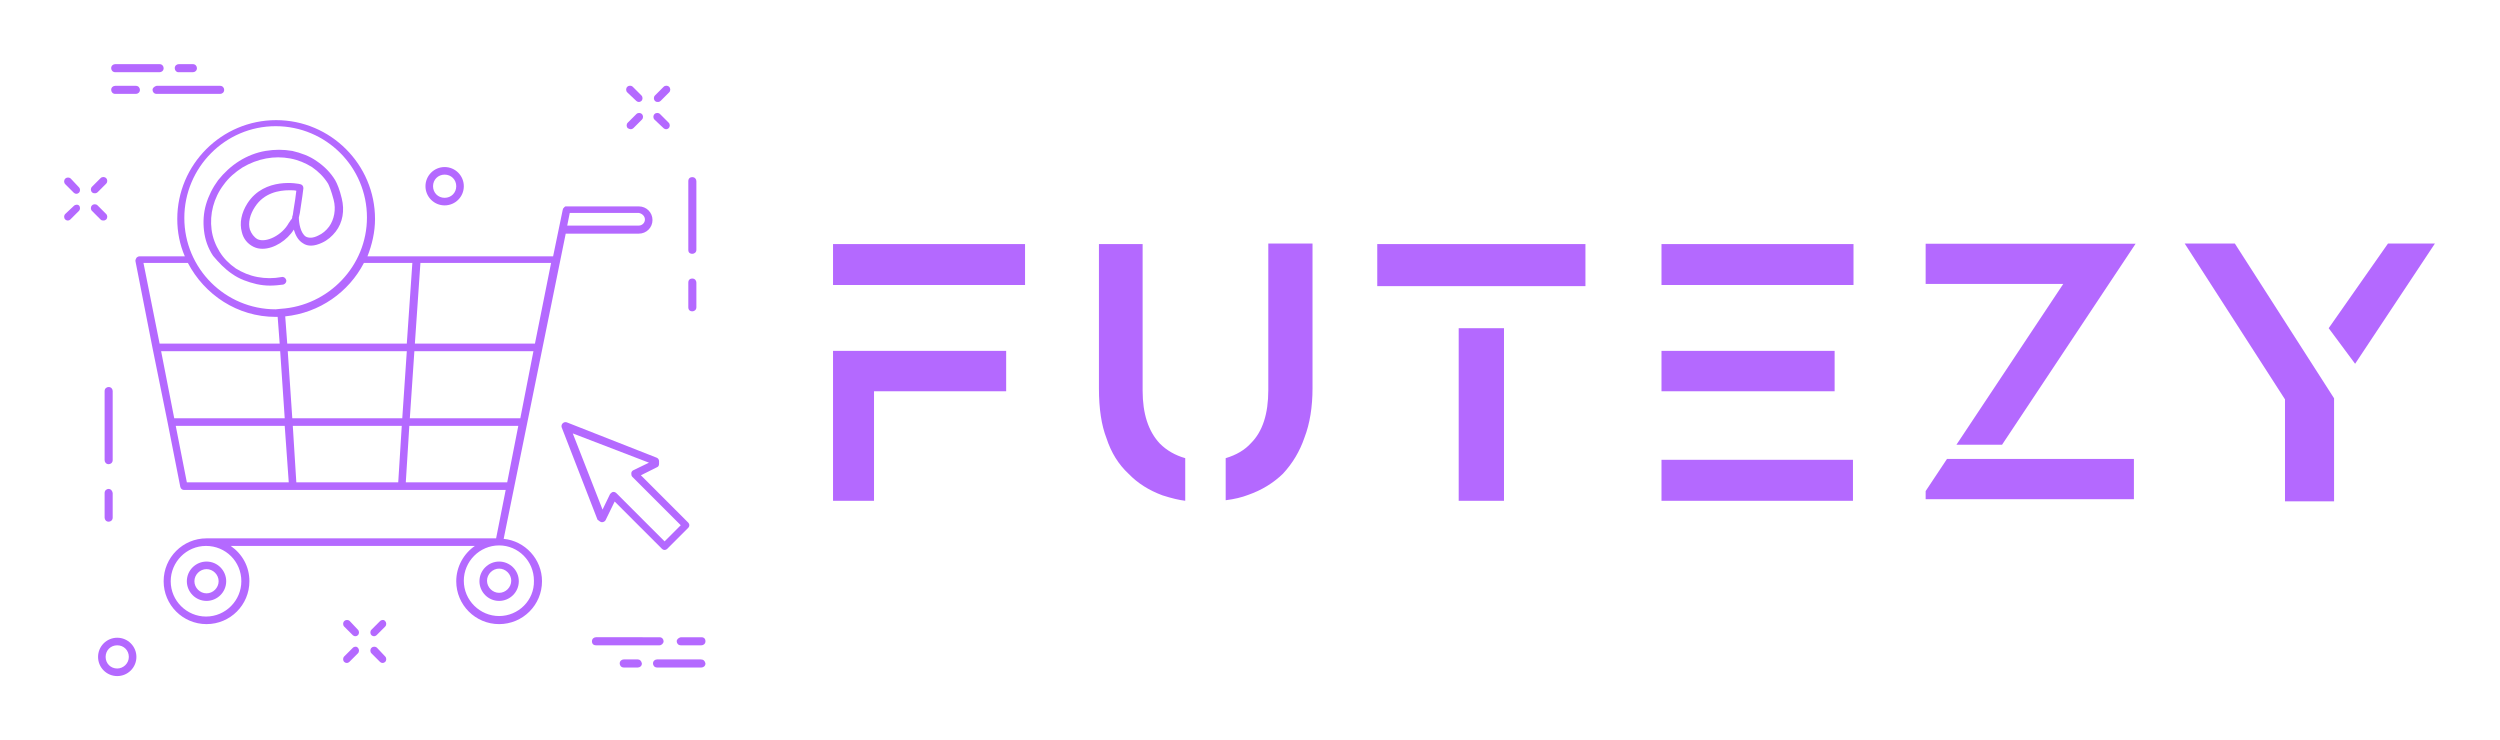<?xml version="1.0" encoding="utf-8"?>
<!-- Generator: Adobe Illustrator 15.0.0, SVG Export Plug-In . SVG Version: 6.00 Build 0)  -->
<!DOCTYPE svg PUBLIC "-//W3C//DTD SVG 1.1//EN" "http://www.w3.org/Graphics/SVG/1.1/DTD/svg11.dtd">
<svg version="1.1" id="Layer_1" xmlns="http://www.w3.org/2000/svg" xmlns:xlink="http://www.w3.org/1999/xlink" x="0px" y="0px"
	 width="3162.162px" height="935.82px" viewBox="0 0 3162.162 935.82" enable-background="new 0 0 3162.162 935.82"
	 xml:space="preserve">
<g id="SvgjsG1042" transform="matrix(0.787,0,0,0.787,-0.374,-2.596)">
	<g>
		<path fill="#B469FF" d="M968.077,842.591c2.432,0,4.865-1.621,5.676-3.244l14.595-30l76.217,76.217
			c0.811,0.811,2.432,1.621,4.053,1.621s3.244-0.811,4.055-1.621l34.053-34.054c0.811-0.811,1.623-2.432,1.623-4.053
			c0-1.623-0.812-3.244-1.623-4.055l-76.215-76.217l25.945-12.972c2.433-0.812,3.244-3.244,3.244-5.676v-4.055
			c0-2.432-1.621-4.865-4.055-5.676L911.32,682.05c-2.432-0.811-4.865,0-6.487,1.623c-1.621,1.621-2.432,4.053-1.621,6.487
			l57.568,148.378C964.023,840.97,965.645,842.591,968.077,842.591z M1043.483,746.916l-25.136,12.161
			c-1.621,0.811-3.243,2.433-3.243,4.865c0,1.621,0,4.053,1.621,5.676l77.838,77.838l-25.946,25.945l-77.838-77.838
			c-0.811-0.811-2.432-1.621-4.053-1.621h-0.811c-1.623,0-3.244,1.621-4.865,3.244l-12.163,25.134L921.05,699.888L1043.483,746.916z
			"/>
		<path fill="#B469FF" d="M168.617,631.779v111.082c0,3.243,2.432,6.487,6.487,6.487c3.243,0,6.486-2.433,6.486-6.487V631.779
			c0-3.243-2.432-6.487-6.486-6.487C171.86,625.294,168.617,627.726,168.617,631.779z"/>
		<path fill="#B469FF" d="M175.104,789.077c-3.243,0-6.487,2.433-6.487,6.487v39.73c0,3.243,2.432,6.487,6.487,6.487
			c3.243,0,6.486-2.433,6.486-6.487v-39.73C180.779,791.51,178.346,789.077,175.104,789.077z"/>
		<path fill="#B469FF" d="M1113.211,411.24c3.244,0,6.487-2.433,6.487-6.487v-110.27c0-3.243-2.432-6.487-6.487-6.487
			c-4.053,0-6.487,2.432-6.487,6.487v111.081C1106.725,408.807,1109.158,411.24,1113.211,411.24z"/>
		<path fill="#B469FF" d="M1113.211,503.672c3.244,0,6.487-2.433,6.487-6.487v-39.73c0-3.243-2.432-6.487-6.487-6.487
			c-4.053,0-6.487,2.432-6.487,6.487v39.73C1106.725,501.239,1109.158,503.672,1113.211,503.672z"/>
		<path fill="#B469FF" d="M715.104,333.401c17.027,0,30.81-13.783,30.81-30.81c0-17.027-13.784-30.811-30.81-30.811
			c-17.028,0-30.812,13.784-30.812,30.811C684.292,319.618,698.076,333.401,715.104,333.401z M715.104,283.942
			c10.54,0,18.648,8.108,18.648,18.649c0,10.541-8.108,18.649-18.648,18.649c-10.541,0-18.649-8.108-18.649-18.649
			C696.455,292.05,704.563,283.942,715.104,283.942z"/>
		<path fill="#B469FF" d="M188.887,1028.267c-17.027,0-30.81,13.784-30.81,30.81s13.784,30.812,30.81,30.812
			c17.027,0,30.811-13.784,30.811-30.812C219.698,1042.051,205.914,1028.267,188.887,1028.267z M188.887,1077.726
			c-10.541,0-18.649-8.108-18.649-18.649c0-10.54,8.108-18.649,18.649-18.649c10.541,0,18.649,8.109,18.649,18.649
			C207.536,1069.618,198.617,1077.726,188.887,1077.726z"/>
		<path fill="#B469FF" d="M245.644,147.726c0,3.243,2.433,6.486,6.487,6.486h102.162c3.243,0,6.486-2.432,6.486-6.486
			c0-3.243-2.432-6.487-6.486-6.487H252.13C248.887,142.05,245.644,144.483,245.644,147.726z"/>
		<path fill="#B469FF" d="M185.644,154.212h33.243c3.243,0,6.487-2.432,6.487-6.486c0-3.243-2.433-6.487-6.487-6.487h-33.243
			c-3.243,0-6.487,2.432-6.487,6.487C179.158,150.969,181.59,154.212,185.644,154.212z"/>
		<path fill="#B469FF" d="M185.644,119.348h71.351c3.243,0,6.487-2.433,6.487-6.487c0-3.243-2.432-6.487-6.487-6.487h-71.351
			c-3.243,0-6.487,2.433-6.487,6.487C179.158,116.104,181.59,119.348,185.644,119.348z"/>
		<path fill="#B469FF" d="M286.995,119.348h23.513c3.243,0,6.487-2.433,6.487-6.487c0-3.243-2.432-6.487-6.487-6.487h-22.702
			c-3.243,0-6.487,2.433-6.487,6.487C281.32,116.104,283.752,119.348,286.995,119.348z"/>
		<path fill="#B469FF" d="M1066.996,1033.943c0-3.244-2.432-6.487-6.487-6.487H958.347c-3.244,0-6.487,2.432-6.487,6.487
			c0,4.053,2.432,6.487,6.487,6.487h102.162C1063.752,1040.429,1066.996,1037.185,1066.996,1033.943z"/>
		<path fill="#B469FF" d="M1088.077,1033.943c0,3.243,2.432,6.487,6.487,6.487h33.242c3.244,0,6.487-2.433,6.487-6.487
			c0-4.055-2.432-6.487-6.487-6.487h-33.242C1091.32,1028.267,1088.077,1030.699,1088.077,1033.943z"/>
		<path fill="#B469FF" d="M1126.995,1063.132h-70.541c-3.243,0-6.485,2.432-6.485,6.487c0,3.243,2.432,6.487,6.485,6.487h71.351
			c3.244,0,6.487-2.433,6.487-6.487C1133.482,1065.564,1131.05,1063.132,1126.995,1063.132z"/>
		<path fill="#B469FF" d="M1025.644,1063.132h-22.703c-3.244,0-6.487,2.432-6.487,6.487c0,3.243,2.432,6.487,6.487,6.487h22.703
			c3.244,0,6.487-2.433,6.487-6.487C1031.32,1065.564,1028.888,1063.132,1025.644,1063.132z"/>
		<path fill="#B469FF" d="M1023.212,165.564c0.811,0.811,2.432,1.621,4.053,1.621c1.623,0,3.244-0.811,4.055-1.621
			c2.432-2.433,2.432-6.487,0-8.919l-13.784-13.784c-2.432-2.432-6.487-2.432-8.919,0c-2.433,2.433-2.433,6.487,0,8.919
			L1023.212,165.564z"/>
		<path fill="#B469FF" d="M1066.996,209.347c0.811,0.811,2.432,1.621,4.053,1.621c1.623,0,3.244-0.811,4.055-1.621
			c2.432-2.433,2.432-6.487,0-8.919l-13.784-13.784c-2.432-2.432-6.487-2.432-8.919,0c-2.432,2.433-2.432,6.487,0,8.919
			L1066.996,209.347z"/>
		<path fill="#B469FF" d="M1014.294,210.969c1.621,0,3.243-0.811,4.053-1.621l13.784-13.784c2.432-2.433,2.432-6.487,0-8.919
			c-2.432-2.432-6.487-2.432-8.919,0l-13.784,13.784c-2.433,2.433-2.433,6.487,0,8.919
			C1011.05,210.158,1012.671,210.969,1014.294,210.969z"/>
		<path fill="#B469FF" d="M1058.077,167.185c1.621,0,3.243-0.811,4.053-1.621l13.784-13.784c2.432-2.433,2.432-6.487,0-8.919
			c-2.432-2.432-6.487-2.432-8.919,0l-13.784,13.784c-2.432,2.433-2.432,6.487,0,8.919
			C1054.833,167.185,1056.455,167.185,1058.077,167.185z"/>
		<path fill="#B469FF" d="M562.671,1001.51c-2.432-2.432-6.485-2.432-8.919,0c-2.432,2.432-2.432,6.487,0,8.919l13.784,13.784
			c0.811,0.811,2.432,1.621,4.055,1.621c1.621,0,3.243-0.811,4.053-1.621c2.433-2.432,2.433-6.487,0-8.919L562.671,1001.51z"/>
		<path fill="#B469FF" d="M606.456,1044.483c-2.433-2.432-6.487-2.432-8.92,0c-2.432,2.432-2.432,6.487,0,8.919l13.784,13.784
			c0.811,0.811,2.433,1.621,4.055,1.621s3.243-0.811,4.053-1.621c2.433-2.432,2.433-6.487,0-8.919L606.456,1044.483z"/>
		<path fill="#B469FF" d="M567.536,1044.483l-13.784,13.784c-2.432,2.432-2.432,6.487,0,8.919c0.811,0.811,2.433,1.621,4.055,1.621
			s3.243-0.811,4.053-1.621l13.784-13.784c2.433-2.432,2.433-6.487,0-8.919C574.022,1042.051,569.968,1042.051,567.536,1044.483z"/>
		<path fill="#B469FF" d="M611.32,1001.51l-13.784,13.784c-2.432,2.432-2.432,6.487,0,8.919c0.811,0.811,2.433,1.621,4.055,1.621
			s3.243-0.811,4.053-1.621l13.784-13.784c2.433-2.432,2.433-6.487,0-8.919C617.806,999.078,613.753,999.078,611.32,1001.51z"/>
		<path fill="#B469FF" d="M114.293,290.428c-2.433-2.432-6.487-2.432-8.919,0c-2.433,2.433-2.433,6.487,0,8.919l13.784,13.784
			c0.811,0.811,2.433,1.621,4.054,1.621c1.622,0,3.243-0.811,4.054-1.621c2.433-2.433,2.433-6.487,0-8.919L114.293,290.428z"/>
		<path fill="#B469FF" d="M166.995,357.726c1.622,0,3.243-0.811,4.054-1.621c2.433-2.433,2.433-6.487,0-8.919l-13.783-13.784
			c-2.433-2.432-6.487-2.432-8.919,0c-2.433,2.433-2.433,6.487,0,8.919l13.784,13.784
			C163.752,357.726,165.374,357.726,166.995,357.726z"/>
		<path fill="#B469FF" d="M119.158,334.212l-13.784,12.973c-2.433,2.433-2.433,6.487,0,8.919c0.811,0.811,2.433,1.621,4.054,1.621
			c1.622,0,3.243-0.811,4.054-1.621l13.784-13.784c2.433-2.433,2.433-6.487,0-8.919C125.644,331.78,121.59,331.78,119.158,334.212z"
			/>
		<path fill="#B469FF" d="M153.211,313.942c1.622,0,3.243-0.811,4.055-1.621l13.783-13.784c2.433-2.433,2.433-6.487,0-8.919
			c-2.432-2.432-6.486-2.432-8.919,0l-13.784,13.784c-2.433,2.433-2.433,6.487,0,8.919
			C149.969,313.942,151.59,313.942,153.211,313.942z"/>
		<path fill="#B469FF" d="M373.752,443.672c11.351,8.108,25.135,12.973,38.919,16.216c7.297,1.623,14.595,2.433,21.892,2.433
			s14.595-0.811,21.081-1.621c3.243-0.812,5.676-4.055,4.865-7.298c-0.811-3.243-4.054-5.675-7.297-4.864
			c-12.973,2.432-25.946,2.432-38.919,0c-12.973-2.433-24.324-7.297-34.864-13.784c-10.541-7.297-19.46-16.216-25.946-26.757
			c-6.486-10.54-11.351-22.703-12.973-35.676c-1.622-12.162-0.811-25.135,2.432-37.297c3.243-12.163,8.919-24.324,17.027-34.865
			c8.108-11.351,18.649-20.271,30-27.568c12.162-7.297,25.135-12.162,38.108-14.595c12.973-2.432,25.946-2.432,38.919,0
			c12.973,2.433,24.324,7.297,34.865,13.784c10.54,7.297,19.46,16.217,25.946,26.757c1.621,3.243,4.864,10.541,8.919,25.946
			c4.053,15.405,0.811,31.622-7.297,42.973c-4.865,6.487-10.541,11.351-17.838,14.595c-8.108,4.054-14.595,4.054-19.459,1.622
			c-8.919-5.676-11.351-22.703-11.351-30.811c0.811-2.433,0.811-4.865,1.621-7.297c3.243-20.27,5.676-38.919,5.676-39.73
			c0-3.243-1.622-5.676-4.865-6.487c-2.433-0.811-57.568-12.162-85.135,30.811c-9.73,15.405-12.973,31.621-8.919,46.216
			c2.433,10.541,8.919,18.648,18.648,23.514c4.865,2.432,9.73,3.243,14.595,3.243c18.649,0,39.73-13.783,50.27-30.81
			c2.432,8.109,6.486,17.027,14.595,21.892c8.108,5.676,18.648,4.865,30.81-0.811c8.919-4.054,16.216-10.541,21.892-17.838
			c11.352-14.595,14.595-34.054,9.731-53.514c-3.244-13.784-7.297-23.513-10.541-29.189c-7.297-12.162-17.837-22.703-30-30.81
			c-11.351-8.109-25.135-12.973-38.919-16.217c-14.595-2.433-28.378-2.433-42.973,0c-14.595,2.433-29.189,8.108-42.162,16.217
			c-12.973,8.108-24.324,18.649-34.054,30.81c-8.919,12.163-15.406,25.135-19.46,38.919c-4.054,13.784-4.865,28.378-3.243,42.162
			c1.622,14.595,6.487,28.378,14.595,40.54C351.86,425.024,361.59,435.564,373.752,443.672z M467.806,356.915
			c-0.811,1.622-1.621,2.433-3.243,4.865c-10.54,19.46-36.486,32.432-50.27,25.946c-5.675-3.243-9.729-8.919-12.162-15.406
			c-3.243-10.541,0-24.324,8.108-36.486c14.595-22.702,38.919-26.756,55.136-26.756c4.865,0,8.919,0,11.351,0.811
			c-0.811,7.297-2.433,19.459-4.865,33.243c0,2.433-0.811,4.054-0.811,5.676c0,0.811-0.811,1.621-0.811,2.432l0,0
			C470.239,354.482,469.428,355.294,467.806,356.915z"/>
		<path fill="#B469FF" d="M809.969,869.348l99.73-490.541h117.567c12.162,0,21.892-9.73,21.892-21.892s-9.729-21.892-21.892-21.892
			H911.32h-0.811h-0.811c-0.811,0-0.811,0-1.621,0.811c0,0-0.811,0-0.811,0.811l-0.812,0.811c0,0,0,0-0.811,0.811
			c0,0.811-0.811,1.621-0.811,2.433l0,0l-15.405,74.594h-219.73h-78.649c7.297-18.648,12.163-38.918,12.163-60
			c0-87.568-71.351-158.919-158.919-158.919c-87.568,0-158.919,71.351-158.919,158.919c0,21.081,4.055,41.352,12.163,60h-72.973
			c-1.621,0-3.243,0.811-4.865,2.433c-0.811,1.621-1.621,3.243-1.621,4.864l27.567,140.271l24.324,120l20.27,102.973
			c0.811,3.243,3.243,4.865,5.675,4.865h175.135h175.135h167.027l-15.405,77.837H332.401c-38.108,0-68.919,30.812-68.919,68.919
			s30.811,68.919,68.919,68.919c38.108,0,68.919-30.812,68.919-68.919c0-23.513-11.351-43.784-30-56.757h392.433
			c-17.838,12.163-30.001,33.244-30.001,56.757c0,38.108,30.812,68.919,68.919,68.919s68.919-30.812,68.919-68.919
			C871.591,901.78,844.023,872.591,809.969,869.348z M388.347,937.456c0,30.81-25.135,56.757-56.757,56.757
			c-30.81,0-56.757-25.135-56.757-56.757c0-30.81,25.135-56.757,56.757-56.757S388.347,905.834,388.347,937.456z M646.995,675.564
			H470.239l-7.297-107.839h191.351L646.995,675.564z M471.049,687.726h175.135l-5.676,90.811H476.725L471.049,687.726z
			 M666.455,567.725h191.352l-21.081,107.839H659.158L666.455,567.725z M1036.996,356.104c0,5.675-4.865,9.73-9.73,9.73H912.13
			l1.621-8.109l2.433-12.162h111.081C1032.131,346.374,1036.996,350.428,1036.996,356.104z M860.239,555.564H667.266l8.919-129.73
			h210.001L860.239,555.564z M663.211,425.834l-8.919,129.73H462.131l-3.243-43.784c55.136-5.676,102.162-38.92,126.487-85.946
			H663.211L663.211,425.834z M443.482,206.104c81.081,0,146.756,65.675,146.756,146.757c0,77.837-61.621,141.892-138.648,146.757
			l0,0l0,0c-2.433,0-5.676,0.811-8.108,0.811c-81.081,0-146.757-65.675-146.757-146.757S362.401,206.104,443.482,206.104z
			 M231.049,425.834h71.351c26.757,51.081,79.459,86.757,141.081,86.757c0.811,0,2.432,0,3.243,0l3.243,42.973H256.995
			L231.049,425.834z M259.428,567.725h191.352l7.297,107.839H280.509L259.428,567.725z M300.779,778.537l-17.838-90.811h175.135
			l6.486,90.811H300.779z M658.347,687.726h175.135l-17.837,90.811H652.671L658.347,687.726z M802.671,993.402
			c-30.81,0-56.757-25.136-56.757-56.757c0-30.81,25.136-56.757,56.757-56.757l0,0l0,0c30.81,0,55.946,25.136,55.946,56.757
			C859.428,968.266,833.482,993.402,802.671,993.402z"/>
		<path fill="#B469FF" d="M332.401,969.078c17.027,0,31.621-13.784,31.621-31.622c0-17.027-13.783-31.621-31.621-31.621
			c-17.027,0-31.622,13.784-31.622,31.621C300.779,954.483,314.563,969.078,332.401,969.078z M332.401,917.996
			c10.54,0,19.459,8.92,19.459,19.46c0,10.541-8.919,19.46-19.459,19.46c-10.541,0-19.46-8.919-19.46-19.46
			C312.941,926.916,321.861,917.996,332.401,917.996z"/>
		<path fill="#B469FF" d="M802.671,905.834c-17.027,0-31.621,13.784-31.621,31.621c0,17.028,13.783,31.622,31.621,31.622
			c17.027,0,31.621-13.784,31.621-31.622C834.292,919.618,819.698,905.834,802.671,905.834z M802.671,956.105
			c-10.541,0-19.46-8.919-19.46-19.46s8.919-19.46,19.46-19.46c10.54,0,19.46,8.919,19.46,19.46S813.211,956.105,802.671,956.105z"
			/>
	</g>
</g>
<g id="SvgjsG1043" transform="matrix(1.077,0,0,1.077,113.434,26.57)">
	<path fill="#B469FF" d="M873.012,261.939h225.512v48.142H873.012V261.939L873.012,261.939z M873.012,387.362h48.142v176.1h-48.142
		V387.362L873.012,387.362z M873.012,387.362h203.336v47.509H873.012V387.362L873.012,387.362z M1384.206,261.306v172.298
		c0,27.871-6.757,48.564-20.27,62.077c-7.178,8.024-17.103,13.936-29.773,17.737v49.409c10.136-1.267,19.004-3.378,26.606-6.335
		c15.625-5.49,29.139-13.724,40.54-24.704c11.403-12.247,19.848-26.394,25.338-42.441c6.335-16.47,9.502-35.895,9.502-58.277
		V261.303h-51.943V261.306z M1236.615,261.939v172.297c0,27.028,6.757,47.72,20.27,62.078c8.024,8.024,17.948,13.724,29.773,17.103
		v50.043c-7.179-0.845-16.047-2.956-26.606-6.334c-16.046-5.912-29.349-14.358-39.907-25.338
		c-11.825-10.979-20.482-24.915-25.972-41.807c-5.912-15.203-8.869-34.629-8.869-58.277V261.936h51.309L1236.615,261.939z
		 M1661.018,311.35h95.651v-49.41h-244.508v49.41H1661.018z M1607.812,360.76h53.209v202.702h-53.209V360.76L1607.812,360.76z
		 M1845.986,261.939h225.511v48.142h-225.511V261.939z M1845.986,515.319h224.871v48.142h-224.871V515.319z M1845.986,387.362
		h203.336v47.509h-203.336V387.362z M2519.339,261.306h-58.911l117.819,183.065v119.725h57.644V443.106L2519.339,261.306z
		 M2754.347,261.306h-55.11l-69.679,99.454l31.039,41.807L2754.347,261.306z"/>
</g>
<g>
	<path fill="#B469FF" stroke="#B469FF" stroke-width="5" stroke-miterlimit="10" d="M2614.384,356.654h-176.198v-45.896h258.421
		l-30.501,45.896l-135.143,203.411h-51.709L2614.384,356.654z M2464.005,583.012h232.602v45.898h-258.421v-7.022L2464.005,583.012z"
		/>
</g>
</svg>
